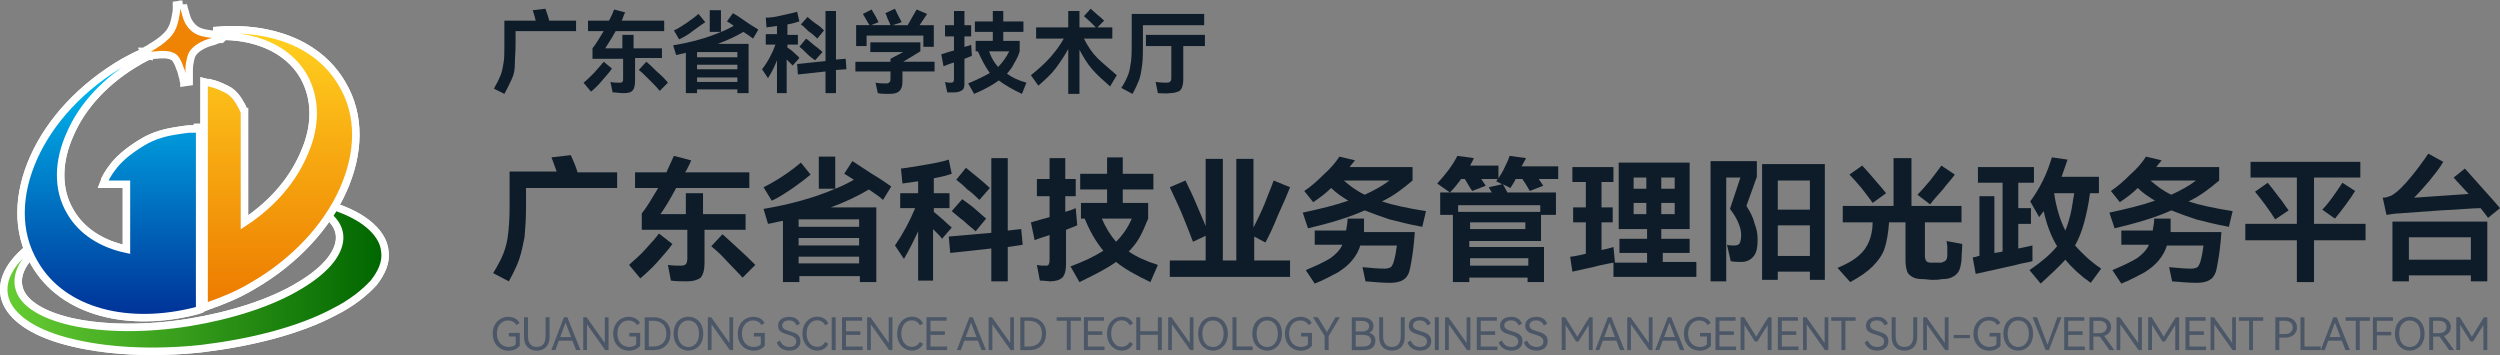<?xml version="1.0" encoding="UTF-8"?>
<svg id="_图层_1" data-name="图层 1" xmlns="http://www.w3.org/2000/svg" xmlns:xlink="http://www.w3.org/1999/xlink" viewBox="0 0 334.73 47.53">
  <rect x="0" y="0" width="334.73" height="47.53" fill="#808080" stroke="none"/>
  <defs>
    <style>
      .cls-1 {
        fill: #0d1c28;
      }

      .cls-2 {
        fill: #4b5667;
      }

      .cls-3 {
        fill: url(#_未命名的渐变);
      }

      .cls-3, .cls-4, .cls-5, .cls-6, .cls-7, .cls-8 {
        stroke: #fff;
      }

      .cls-4 {
        fill: #3ba038;
      }

      .cls-5 {
        fill: #164b97;
      }

      .cls-6 {
        fill: #ef8303;
      }

      .cls-7 {
        fill: url(#_未命名的渐变_2);
      }

      .cls-8 {
        fill: url(#_未命名的渐变_3);
      }
    </style>
    <linearGradient id="_未命名的渐变" data-name="未命名的渐变" x1="1.01" y1="-1567.58" x2="51.27" y2="-1567.58" gradientTransform="translate(0 -1530.58) scale(1 -1)" gradientUnits="userSpaceOnUse">
      <stop offset="0" stop-color="#6c3"/>
      <stop offset="1" stop-color="#060"/>
    </linearGradient>
    <linearGradient id="_未命名的渐变_2" data-name="未命名的渐变 2" x1="14.77" y1="-1572.59" x2="14.77" y2="-1537.91" gradientTransform="translate(0 -1530.58) scale(1 -1)" gradientUnits="userSpaceOnUse">
      <stop offset="0" stop-color="#039"/>
      <stop offset="1" stop-color="#00c5f6"/>
    </linearGradient>
    <linearGradient id="_未命名的渐变_3" data-name="未命名的渐变 3" x1="37.49" y1="-1571.12" x2="37.49" y2="-1535.21" gradientTransform="translate(0 -1530.58) scale(1 -1)" gradientUnits="userSpaceOnUse">
      <stop offset="0" stop-color="#ed7b00"/>
      <stop offset="1" stop-color="#ffcf1f"/>
    </linearGradient>
  </defs>
  <g>
    <path class="cls-1" d="M135.73,8.57c.3-.5,.6-1,.8-1.7v-1.4h-2.2v-1.2h2.7v-1.4h-2.7V1.47h-1.4v1.4h-2.4v1.4h2.4v1.2h-2.3v1.4h.3c.5,1.1,1,2.1,1.6,2.9-.7,.4-1.7,.9-2.9,1.4l.8,1.4c1.4-.6,2.5-1.2,3.3-1.8,.8,.6,1.8,1.2,3.1,1.8l.6-1.5c-1.1-.3-1.9-.7-2.6-1.2,.3-.4,.7-.8,.9-1.3Zm-2.1,.4c-.5-.6-.9-1.2-1.2-2.1h2.7c-.4,.8-.9,1.5-1.5,2.1Z"/>
    <path class="cls-1" d="M80.83,8.27c-.3,.4-.8,.9-1.3,1.5-.5,.5-1,1-1.4,1.3l1,1.2c.5-.4,1-.9,1.5-1.5s1-1.1,1.3-1.6l-1.1-.9Z"/>
    <path class="cls-1" d="M87.93,9.57c-.6-.6-1-1-1.4-1.3l-1,1.1c.4,.3,.9,.8,1.4,1.3,.6,.6,1,1,1.4,1.5l1.1-1.1c-.4-.5-.9-1-1.5-1.5Z"/>
    <path class="cls-1" d="M88.43,6.47h-3.6v-1.8h-1.5v1.8h-2.3c.3-.5,.8-1.2,1.4-2.3h6.5v-1.4h-5.7l.1-.2c.2-.6,.3-.8,.4-.9l-1.5-.4c-.2,.5-.4,1-.7,1.5h-2.8v1.4h2.1c-.6,1-1.1,1.8-1.5,2.3v1.4h4.1v2.6c0,.2,0,.4-.1,.5s-.2,.1-.4,.1c-.4,0-.8,0-1.2-.1l.3,1.4c.5,0,.9,.1,1.5,.1s1-.1,1.2-.4c.2-.2,.3-.7,.3-1.3v-3h3.6v-1.3h-.2Z"/>
    <path class="cls-1" d="M107.93,5.17l-.9,1.1c.3,.2,.6,.5,1,.9s.8,.7,1.1,.9l1-1.1c-.3-.3-.7-.6-1.1-.9-.5-.4-.8-.7-1.1-.9Z"/>
    <path class="cls-1" d="M92.73,4.17c.6-.4,1.2-.9,1.7-1.2l-.9-1.1c-.5,.4-1,.8-1.6,1.2-.6,.4-1.2,.8-1.7,1l.7,1.2c.6-.3,1.2-.6,1.8-1.1Z"/>
    <path class="cls-1" d="M116.03,4.77h7.6v1.5h1.4V3.37h-1.9l.2-.3,.8-1.2-1.4-.6c-.3,.5-.7,1.2-1.2,2.1h-2l1.2-.4c-.2-.4-.5-.9-.9-1.8l-1.3,.6c.1,.1,.2,.4,.3,.7,.2,.5,.4,.8,.4,.9h-2.6l1-.4-.4-.8c-.3-.5-.5-.8-.5-.9l-1.2,.6,.3,.5c.2,.4,.4,.7,.6,1h-1.8v2.8h1.4v-1.4Z"/>
    <path class="cls-1" d="M109.43,5.17l.9-1.1c-.3-.3-.6-.6-1.1-.9-.4-.3-.8-.6-1.1-.9l-.9,1c.3,.2,.6,.5,1,.9,.6,.4,1,.8,1.2,1Z"/>
    <path class="cls-1" d="M73.03,1.17l-1.7,.2c.2,.6,.3,1,.4,1.4h-4.2v3.3c0,.9,0,1.7-.1,2.3s-.2,1.2-.4,1.7c-.2,.5-.5,1.1-.9,1.8l1.4,.7c.4-.7,.7-1.4,1-2s.4-1.3,.4-2,.1-1.6,.1-2.7v-1.7h8.1v-1.4h-3.6c-.1-.5-.3-1-.5-1.6Z"/>
    <path class="cls-1" d="M123.23,6.87v-1.2h-6.7v1.3h4.4l-1.7,.9v.4h-4.7v1.3h4.7v.8c0,.3,0,.5-.1,.6s-.2,.2-.4,.2c-.5,0-1,0-1.5-.1l.3,1.4c.5,.1,1,.1,1.5,.1,.7,0,1.1-.1,1.4-.4s.4-.7,.4-1.3v-1.3h4.3v-1.3h-4.2l2.3-1.4Z"/>
    <path class="cls-1" d="M130.03,5.97c-.1,.1-.4,.2-.9,.3v-1.4h.9v-1.5h-.9V1.47h-1.4v1.9h-1.2v1.5h1.2v1.9c-.5,.1-1,.3-1.7,.5l.3,1.6c.3-.1,.7-.3,1.4-.5v2.1c0,.2,0,.4-.1,.5q-.1,.1-.3,.1c-.2,0-.5,0-.8-.1l.3,1.4h.9c.5,0,.8-.1,1.1-.3s.3-.6,.3-1.1v-3.1l1-.4-.1-1.5Z"/>
    <polygon class="cls-1" points="111.93 7.97 111.93 1.47 110.53 1.47 110.53 8.17 106.73 8.57 106.83 9.97 110.53 9.57 110.53 12.47 111.93 12.47 111.93 9.37 113.33 9.27 113.23 7.87 111.93 7.97"/>
    <path class="cls-1" d="M146.93,7.77c-.7-.7-1.3-1.6-1.8-2.6h3.8v-1.5h-2l.9-.9c-.2-.2-.5-.5-.9-.8-.3-.3-.6-.5-.9-.8l-.9,1c.5,.4,1,.9,1.6,1.5h-2.2V1.47h-1.5V3.67h-4.3v1.5h3.7c-.5,.9-1.1,1.7-1.8,2.5-.7,.8-1.6,1.6-2.6,2.4l1,1.4c.9-.8,1.7-1.5,2.3-2.3s1.2-1.7,1.7-2.6v6h1.5V6.67c.5,.9,1,1.8,1.7,2.6s1.5,1.5,2.4,2.3l.9-1.5c-1-.9-1.9-1.6-2.6-2.3Z"/>
    <path class="cls-1" d="M98.13,1.77l-.8,1.1c.3,.2,.6,.3,.9,.6-.6,.3-1.1,.6-1.7,.8V1.37h-1.5v2.9h1.5c-1.8,.8-4,1.4-6.4,1.8l.4,1.3c.4-.1,.9-.2,1.3-.3v5.4h1.5v-.5h5.4v.5h1.5V5.87h-4.1c1.3-.5,2.4-1,3.4-1.6,.5,.3,.9,.6,1.3,.9l.7-1.2c-.4-.3-1-.6-1.7-1.1-.7-.5-1.3-.9-1.7-1.1Zm.6,9.2h-5.4v-.6h5.4v.6Zm0-1.7h-5.4v-.6h5.4v.6Zm0-2.3v.7h-5.4v-.7h5.4Z"/>
    <path class="cls-1" d="M106.33,7.07c-.3-.3-.6-.5-.9-.7v-.4h1.4v-1.3h-1.4v-1.4c.7-.1,1.2-.3,1.6-.4l-.3-1.3c-.6,.2-1.3,.3-2.1,.5-.8,.2-1.5,.3-2.1,.3l.1,1.3,1.4-.2v1.1h-1.5v1.4h1.3c-.4,1.1-1,2.3-1.8,3.3l.8,1.2c.5-.8,.9-1.6,1.2-2.4v4.4h1.3V7.97c.4,.4,.7,.7,.8,.8l.9-1c-.1-.2-.4-.4-.7-.7Z"/>
    <path class="cls-1" d="M161.23,1.87h-9.7v3.3c0,1.3,0,2.4-.1,3.1-.1,.7-.2,1.3-.4,1.8s-.5,1.1-.9,1.7l1.5,.8c.4-.7,.7-1.4,.9-1.9,.2-.6,.3-1.2,.4-2,.1-.8,.1-1.9,.1-3.4v-1.9h8.2V1.87Z"/>
    <path class="cls-1" d="M153.43,4.67v1.5h3.4v4.1c0,.3,0,.5-.1,.6s-.2,.2-.5,.2-.8,0-1.5-.1l.3,1.5c.6,0,1.1,.1,1.6,0,.5,0,.8-.1,1.1-.2,.3-.1,.4-.3,.5-.5s.2-.6,.2-1.1V6.17h2.9v-1.5h-7.9Z"/>
  </g>
  <g>
    <path class="cls-1" d="M320.33,37.67h2.2v-.8h8.3v.8h2.2v-8h-12.7v8Zm2.2-5.9h8.3v3h-8.3v-3Z"/>
    <path class="cls-1" d="M144.03,27.87c-.2,.1-.7,.3-1.4,.5v-2.1h1.4v-2.3h-1.4v-2.8h-2.1v2.8h-1.7v2.3h1.7v2.8c-.7,.2-1.5,.4-2.5,.7l.5,2.4c.4-.2,1.1-.4,2-.7v3.2c0,.3,0,.5-.1,.7s-.2,.2-.4,.2c-.4,0-.8,0-1.2-.1l.4,2.1c.6,0,1.1,.1,1.4,.1,.7,0,1.3-.2,1.6-.5s.5-.9,.5-1.7v-4.7l1.5-.6-.2-2.3Z"/>
    <path class="cls-1" d="M98.83,33.27c-.9-.8-1.6-1.5-2.1-1.9l-1.5,1.6c.6,.5,1.3,1.1,2.1,2,.8,.8,1.5,1.6,2.1,2.2l1.7-1.7c-.7-.7-1.4-1.4-2.3-2.2Z"/>
    <polygon class="cls-1" points="134.93 30.87 134.93 21.17 132.73 21.17 132.73 31.17 127.03 31.67 127.23 33.87 132.73 33.27 132.73 37.67 134.93 37.67 134.93 33.07 136.93 32.77 136.73 30.67 134.93 30.87"/>
    <path class="cls-1" d="M114.13,21.57l-1.1,1.7c.4,.2,.8,.5,1.3,.8-.9,.5-1.7,.9-2.5,1.2v-4.3h-2.2v4.3h2.2c-2.8,1.2-6,2.1-9.6,2.7l.6,2c.7-.1,1.3-.3,2-.4v8.2h2.2v-.8h8.1v.8h2.2v-10h-6.1c1.9-.7,3.6-1.5,5.1-2.4,.7,.5,1.4,.9,1.9,1.4l1.1-1.8c-.6-.4-1.4-1-2.6-1.7-1.2-.8-2-1.3-2.6-1.7Zm.9,13.7h-8.1v-.9h8.1v.9Zm0-2.4h-8.1v-1h8.1v1Zm0-3.5v1h-8.1v-1h8.1Z"/>
    <path class="cls-1" d="M235.93,37.47h2.1v-1.1h4.3v1.1h2v-15.5h-8.4v15.5h0Zm2.1-13.3h4.3v3.9h-4.3v-3.9Zm0,6h4.3v4.1h-4.3v-4.1Z"/>
    <path class="cls-1" d="M332.53,25.37c-.9-1-1.8-2-2.5-2.8l-1.5,1.2c.4,.5,1.1,1.2,2,2.2l-7.3,.5c.6-.6,1.2-1.3,2-2.2,.7-.9,1.4-1.7,1.9-2.6l-2-1.1c-.6,.9-1.4,2-2.3,3.1s-1.7,1.9-2.3,2.3c-.2,.1-.4,.3-.6,.3-.2,.1-.5,.2-.9,.2l.5,2.3c.7-.1,1.3-.2,1.7-.2l5.5-.4c2.5-.1,4.3-.3,5.4-.3,.4,.5,.8,1,1,1.3l1.6-1.3c-.5-.6-1.3-1.5-2.2-2.5Z"/>
    <path class="cls-1" d="M131.13,26.77l1.4-1.6c-.4-.4-1-.9-1.6-1.4s-1.1-.9-1.6-1.3l-1.3,1.6c.4,.3,.9,.7,1.5,1.3,.7,.5,1.2,1,1.6,1.4Z"/>
    <path class="cls-1" d="M128.83,26.67l-1.4,1.6c.4,.3,.9,.8,1.6,1.3,.6,.6,1.2,1,1.6,1.4l1.4-1.7c-.5-.4-1-.9-1.6-1.4-.6-.5-1.2-.9-1.6-1.2Z"/>
    <path class="cls-1" d="M250.73,27.17l1.8-1.3c-.4-.5-.9-1.1-1.6-1.9-.7-.8-1.2-1.4-1.6-1.8l-1.7,1.2c.4,.4,.9,1,1.6,1.8,.6,.8,1.1,1.4,1.5,2Z"/>
    <path class="cls-1" d="M260.13,25.37c.6-.8,1.2-1.4,1.6-2l-1.8-1.2c-.4,.6-.9,1.2-1.5,2-.6,.7-1.1,1.3-1.7,1.9l1.7,1.3c.5-.7,1.1-1.3,1.7-2Z"/>
    <path class="cls-1" d="M106.03,25.27c1-.7,1.8-1.3,2.5-1.9l-1.3-1.6c-.7,.6-1.5,1.2-2.4,1.8-.9,.6-1.8,1.1-2.6,1.5l1.1,1.8c.9-.4,1.8-1,2.7-1.6Z"/>
    <path class="cls-1" d="M88.23,31.27c-.5,.7-1.2,1.4-1.9,2.2-.7,.8-1.5,1.4-2.1,2l1.5,1.8c.7-.6,1.5-1.3,2.3-2.2s1.5-1.7,2-2.4l-1.8-1.4Z"/>
    <path class="cls-1" d="M76.43,20.77l-2.6,.3c.3,.7,.5,1.4,.7,1.9h-6.3v4.9c0,1.4-.1,2.6-.2,3.5-.1,.9-.3,1.7-.6,2.5-.3,.8-.8,1.7-1.4,2.7l2.1,1.1c.6-1.1,1.1-2.1,1.4-3s.5-1.9,.7-2.9c.1-1.1,.2-2.4,.2-4v-2.6h12.2v-2.1h-5.3c-.2-.7-.5-1.4-.9-2.3Z"/>
    <path class="cls-1" d="M99.63,28.67h-5.5v-2.8h-2.3v2.8h-3.4c.5-.7,1.2-1.8,2.1-3.5h9.8v-2.1h-8.6l.2-.3c.4-.8,.6-1.2,.6-1.3l-2.3-.6c-.3,.7-.7,1.5-1,2.2h-4.2v2.1h3.1c-.9,1.5-1.6,2.7-2.2,3.4v2.2h6.1v3.9c0,.3-.1,.6-.2,.7-.1,.1-.3,.2-.6,.2-.6,0-1.2,0-1.8-.1l.4,2.1c.7,.1,1.4,.1,2.2,.1s1.4-.2,1.8-.5c.3-.4,.5-1,.5-1.9v-4.5h5.5v-2.1h-.2Z"/>
    <path class="cls-1" d="M126.33,29.47c-.5-.4-.9-.8-1.3-1.1v-.5h2.1v-2h-2.1v-2c1.1-.2,1.8-.4,2.4-.6l-.4-1.9c-.9,.3-2,.5-3.2,.7s-2.3,.4-3.2,.5l.2,2,2.1-.3v1.6h-2.4v2h2c-.7,1.7-1.6,3.4-2.7,5l1.2,1.8c.7-1.2,1.3-2.4,1.9-3.7v6.6h2v-6.9c.6,.6,1,1,1.2,1.3l1.3-1.5c-.2-.2-.6-.5-1.1-1Z"/>
    <path class="cls-1" d="M277.83,32.87c.5-.9,.9-1.9,1.2-3,.3-1.1,.6-2.4,.8-4h1.2v-2.2h-5c.2-.6,.5-1.4,.8-2.3l-2.1-.3c-.3,1-.7,2.1-1.2,3.1s-1.1,2-1.7,2.8l1.2,2.1,.6-.8c.4,1.8,1,3.4,1.8,4.7-.9,1.1-2.1,2.1-3.7,3.2l1.5,1.8c1.3-1.2,2.4-2.2,3.3-3.2,.9,1.1,2.1,2.2,3.4,3.1l1.4-1.9c-1.5-1-2.6-2.1-3.5-3.1Zm-.6-4.2c-.2,.8-.4,1.5-.7,2.2-.7-1.4-1.2-3-1.5-5h2.7c-.2,1-.3,2-.5,2.8Z"/>
    <path class="cls-1" d="M272.13,32.87l-1.9,.4v-3.3h1.7v-2.1h-1.7v-3.4h2.1v-2.1h-7.5v2.1h3.3v9.2c-.2,.1-.6,.1-1.1,.2v-7.6h-2v8c-.1,0-.2,0-.4,.1l-.5,.1,.4,2.2c.4-.1,1.9-.4,4.5-1,.6-.1,1.2-.3,1.7-.4,.6-.1,1-.2,1.4-.3v-2.1Z"/>
    <path class="cls-1" d="M204.33,21.17l-2.2-.3c-.2,.6-.5,1.2-.7,1.6-.2,.5-.5,.9-.8,1.4v-1.7h-3.8c.2-.4,.4-.7,.5-1l-2.2-.3c-.6,1.2-1.5,2.4-2.7,3.7l1.7,1.2c.5-.5,1-1.1,1.5-1.8h.5c.5,.8,.8,1.4,1,1.6l1.8-.7-.6-.9h2.2l-.2,.3,.8,.4-1.8,.4,.4,.7h-6.9v3h1.7v9h2.2v-.6h7.8v.6h2.2v-4.7h-10v-.8h9.6v-3.5h2v-3h-6.5c-.3-.6-.5-.9-.6-1.1l1,.5c.3-.5,.6-.9,.7-1.2h.9c.3,.4,.6,.9,1,1.6l1.8-.7-.6-.9h2.6v-1.7h-4.9l.6-1.1Zm.3,13.4v1h-7.8v-1h7.8Zm-.4-3.9h-7.4v-.9h7.4v.9Zm2-3.2v.9h-11v-.9h11Z"/>
    <path class="cls-1" d="M260.73,32.97v1.2c0,.3-.1,.6-.2,.7-.1,.1-.3,.2-.6,.3h-1.4c-.3,0-.5-.1-.6-.2-.1-.1-.2-.4-.2-.7v-4.5h4.9v-2.2h-6.7v-6.4h-2.4v6.4h-6.8v2.2h4c0,1-.2,1.9-.5,2.6-.3,.7-.7,1.3-1.4,1.9-.7,.6-1.6,1.1-2.8,1.6l1.7,1.9c1.3-.7,2.3-1.4,3-2.1,.7-.7,1.3-1.5,1.6-2.4s.5-2.1,.6-3.5h2.2v5c0,.7,.1,1.2,.2,1.5,.1,.4,.4,.6,.7,.8s.8,.3,1.4,.3c.4,0,.9,.1,1.3,.1s.8,0,1.3-.1c.6,0,1.1-.1,1.4-.3,.3-.1,.6-.4,.8-.7,.2-.3,.3-.8,.4-1.5,0-.8,.1-1.5,.1-2.2l-2.1-.4,.1,.7Z"/>
    <path class="cls-1" d="M290.63,29.27h-2.2c0,.5-.1,1-.2,1.6h-4.2v1.9h3.7c-.3,.7-.9,1.3-1.6,1.8-.8,.5-1.9,1-3.3,1.6l1.2,1.8c1.3-.5,2.3-1.1,3.1-1.5,.8-.5,1.4-1,1.9-1.6s.9-1.3,1.1-2h4.9c-.1,.8-.2,1.4-.4,2.1-.1,.4-.3,.7-.4,.8-.2,.1-.5,.2-.8,.2-.9,0-1.9-.1-3-.2l.4,1.9c1.2,.1,2.4,.2,3.3,.2s1.5-.2,1.9-.5,.7-.9,.8-1.6c.3-1.5,.5-3.1,.6-4.7h-6.8v-1.8Z"/>
    <path class="cls-1" d="M233.83,27.57l1.4-3.9v-2.1h-6.2v16.1h2.1v-13.9h1.9l-1.4,4.2c1,1.3,1.5,2.5,1.5,3.5,0,.5-.1,.9-.2,1.1-.1,.2-.4,.3-.7,.3s-.7,0-1-.1l.5,2.2c.5,.1,1,.1,1.4,.1,.8,0,1.3-.3,1.7-.8s.5-1.3,.5-2.2c0-.7-.1-1.4-.4-2.1-.2-.9-.6-1.6-1.1-2.4Z"/>
    <path class="cls-1" d="M222.43,33.87h3.8v-1.9h-3.8v-1.3h3.8v-8.9h-9.5v8.9h3.8v1.3h-3.7v1.9h3.7v1.3h-4.3l-.2-2.1c-.3,.1-.7,.2-1.1,.3,0,0-.1,0-.5,.1v-3.7h1.5v-2h-1.5v-3.4h1.6v-2h-5.5v2h1.8v3.4h-1.7v2h1.7v4.2c-1.2,.3-1.9,.4-2.1,.4l.3,2,1.8-.4c.5-.1,1-.2,1.7-.4,.6-.1,1.3-.3,2-.4v1.9h11.1v-2h-4.5v-1.2h-.2Zm0-10.1h1.8v1.5h-1.8v-1.5Zm0,3.4h1.8v1.5h-1.8v-1.5Zm-2,1.5h-1.7v-1.5h1.7v1.5Zm0-3.4h-1.7v-1.5h1.7v1.5Z"/>
    <path class="cls-1" d="M297.13,24.17v-1.8h-8.4c0-.1,.3-.4,.7-.9l-2.1-.5c-.5,.8-1.2,1.6-2.1,2.4-.9,.9-1.7,1.6-2.6,2.2l1.2,1.5c.9-.6,1.7-1.2,2.4-1.9,.7,.7,1.5,1.2,2.3,1.7-1.7,.6-3.8,1.1-6.1,1.6l.7,2.1c3-.7,5.6-1.5,7.6-2.4,1,.4,2.1,.8,3.3,1.2,1.2,.3,2.7,.7,4.4,1l.5-2.1c-2.5-.4-4.4-.8-5.9-1.3,1.5-.7,2.8-1.7,4.1-2.8Zm-6.4,1.9c-1.1-.5-2-1.2-2.8-1.9h6.1c-.9,.7-2,1.3-3.3,1.9Z"/>
    <path class="cls-1" d="M182.63,29.27h-2.2c0,.5-.1,1-.2,1.6h-4.2v1.9h3.7c-.3,.7-.9,1.3-1.6,1.8-.8,.5-1.9,1-3.3,1.6l1.2,1.8c1.3-.5,2.3-1.1,3.1-1.5,.8-.5,1.4-1,1.9-1.6s.9-1.3,1.1-2h4.9c-.1,.8-.2,1.4-.4,2.1-.1,.4-.3,.7-.4,.8-.2,.1-.5,.2-.8,.2-.9,0-1.9-.1-3-.2l.4,1.9c1.2,.1,2.4,.2,3.3,.2s1.5-.2,1.9-.5,.7-.9,.8-1.6c.3-1.5,.5-3.1,.6-4.7h-6.8v-1.8Z"/>
    <path class="cls-1" d="M169.43,32.47c.5-.9,1.1-2.2,1.7-3.7,.7-1.5,1.2-2.7,1.6-3.7l-2.2-.9c-.3,.9-.8,2-1.2,3.1-.5,1.2-1,2.2-1.5,3.2v-9.2h-2.3v13.6h-1.8v-13.6h-2.3v9c-.4-1-.9-2.1-1.4-3.3-.5-1.2-1-2.1-1.3-2.8l-2.1,.9c.4,.9,1,2.1,1.6,3.5,.6,1.5,1.1,2.7,1.5,3.8l1.7-.8v3.3h-4.8v2.2h16.1v-2.2h-4.8v-3.2l1.5,.8Z"/>
    <path class="cls-1" d="M152.53,31.87c.4-.7,.8-1.6,1.2-2.6v-2.1h-3.4v-1.8h4.1v-2.1h-4.1v-2.2h-2.1v2.2h-3.6v2.1h3.6v1.8h-3.5v2.1h.5c.7,1.7,1.5,3.1,2.5,4.3-1.1,.7-2.5,1.4-4.4,2.1l1.2,2.1c2.1-1,3.8-1.9,4.9-2.7,1.1,.9,2.7,1.8,4.6,2.7l1-2.3c-1.6-.5-2.9-1.1-3.9-1.8,.5-.5,1-1.1,1.4-1.8Zm-3.1,.5c-.7-.8-1.4-1.9-1.9-3.1h4c-.5,1.2-1.2,2.2-2.1,3.1Z"/>
    <path class="cls-1" d="M310.93,28.07l1.7,1.2c.4-.5,.9-1.1,1.4-1.8,.6-.8,1-1.4,1.3-1.9l-1.7-1.1c-.4,.6-.8,1.2-1.3,1.9s-1,1.3-1.4,1.7Z"/>
    <polygon class="cls-1" points="309.83 23.77 316.03 23.77 316.03 21.67 301.33 21.67 301.33 23.77 307.53 23.77 307.53 29.97 300.63 29.97 300.63 32.17 307.53 32.17 307.53 37.77 309.83 37.77 309.83 32.17 316.73 32.17 316.73 29.97 309.83 29.97 309.83 23.77"/>
    <path class="cls-1" d="M189.13,24.17v-1.8h-8.4c0-.1,.3-.4,.7-.9l-2.1-.5c-.5,.8-1.2,1.6-2.1,2.4-.9,.9-1.7,1.6-2.6,2.2l1.2,1.5c.9-.6,1.7-1.2,2.4-1.9,.7,.7,1.5,1.2,2.3,1.7-1.7,.6-3.8,1.1-6.1,1.6l.7,2.1c3-.7,5.6-1.5,7.6-2.4,1,.4,2.1,.8,3.3,1.2,1.2,.3,2.7,.7,4.4,1l.5-2.1c-2.5-.4-4.4-.8-5.9-1.3,1.5-.7,2.8-1.7,4.1-2.8Zm-6.4,1.9c-1.1-.5-2-1.2-2.8-1.9h6.1c-.9,.7-2,1.3-3.3,1.9Z"/>
    <path class="cls-1" d="M306.43,28.17c-.4-.5-.8-1.2-1.4-1.9-.5-.7-1-1.3-1.4-1.8l-1.7,1.2c.4,.5,.9,1.1,1.4,1.8,.5,.7,1,1.4,1.3,1.9l1.8-1.2Z"/>
  </g>
  <g>
    <path class="cls-4" d="M44.73,41.77h0c2.4-1.2,4.1-2.6,5.3-3.9,1.1-1.4,1.7-2.8,1.5-4.2-.1-1.4-1-2.7-2.4-3.8-1.4-1.1-3.4-2-6-2.7-.2,0-.3-.1-.5-.1-.1,0-.2,0-.3-.1l-.3,.7c2.6,1.3,3.7,2.9,3.4,4.7-.3,1.8-1.9,3.8-5.2,5.8l.2,.3-.2-.3c-3.9,2.4-9.4,4.1-14.9,5-5.6,.9-11.3,.9-15.8-.1h0c-3.9-.9-6.1-2.4-6.8-4s-.2-3.6,2.1-5.6l-.5-.6c-3.1,2.3-4.4,4.9-3.6,7.3,.8,2.3,3.6,4.3,8.1,5.5,5.2,1.4,11.7,1.7,18.2,1,6.6-.8,13-2.4,17.7-4.9Z"/>
    <path class="cls-3" d="M44.73,41.77h0c2.4-1.2,4.1-2.6,5.3-3.9,1.1-1.4,1.7-2.8,1.5-4.2-.1-1.4-1-2.7-2.4-3.8-1.4-1.1-3.4-2-6-2.7-.2,0-.3-.1-.5-.1-.1,0-.2,0-.3-.1l-.3,.7c2.6,1.3,3.7,2.9,3.4,4.7-.3,1.8-1.9,3.8-5.2,5.8l.2,.3-.2-.3c-3.9,2.4-9.4,4.1-14.9,5-5.6,.9-11.3,.9-15.8-.1h0c-3.9-.9-6.1-2.4-6.8-4s-.2-3.6,2.1-5.6l-.5-.6c-3.1,2.3-4.4,4.9-3.6,7.3,.8,2.3,3.6,4.3,8.1,5.5,5.2,1.4,11.7,1.7,18.2,1,6.6-.8,13-2.4,17.7-4.9Z"/>
    <path class="cls-5" d="M26.13,17.67v-.4h-.6c-.4,0-1,.1-1.7,.2-1.4,.2-3.2,.6-4.8,1.6-2,1.2-3.3,2.4-4,3.4-.4,.5-.6,.9-.8,1.2-.1,.2-.1,.3-.2,.4v.1h0l.4,.1-.4-.1-.2,.5h3.1v8.7c-3.3-.7-6-2.4-7.5-5h0c-1.8-3-1.7-6.8,0-10.5,1.6-3.7,4.8-7.2,9.2-9.7,.3-.2,.6-.3,.9-.5,.1,0,.1-.1,.2-.1l-.3-.7c-.9,.4-1.9,.9-2.8,1.4h0c-5.7,3.3-9.9,7.9-12.1,12.8s-2.4,10,.1,14.2c3.8,6.6,12.7,8.7,21.8,6.3l.3-.1V17.07h-.4l-.2,.6Z"/>
    <path class="cls-7" d="M26.13,17.67v-.4h-.6c-.4,0-1,.1-1.7,.2-1.4,.2-3.2,.6-4.8,1.6-2,1.2-3.3,2.4-4,3.4-.4,.5-.6,.9-.8,1.2-.1,.2-.1,.3-.2,.4v.1h0l.4,.1-.4-.1-.2,.5h3.1v8.7c-3.3-.7-6-2.4-7.5-5h0c-1.8-3-1.7-6.8,0-10.5,1.6-3.7,4.8-7.2,9.2-9.7,.3-.2,.6-.3,.9-.5,.1,0,.1-.1,.2-.1l-.3-.7c-.9,.4-1.9,.9-2.8,1.4h0c-5.7,3.3-9.9,7.9-12.1,12.8s-2.4,10,.1,14.2c3.8,6.6,12.7,8.7,21.8,6.3l.3-.1V17.07h-.4l-.2,.6Z"/>
    <path class="cls-5" d="M32.73,29.77V15.07l-.4,.1,.4-.1h0v-.1c0-.1-.1-.1-.1-.2-.1-.2-.2-.5-.4-.8-.3-.6-.8-1.3-1.5-1.8-.7-.4-1.4-.7-2-.9-.3-.1-.5-.1-.7-.2h-.3l-.1,.4,.1-.4-.4-.1v30.2l.5-.2c2-.7,4-1.5,6-2.7,5.7-3.3,9.9-7.9,12.1-12.8,2.2-4.9,2.4-10-.1-14.2h0c-3.1-5.4-9.6-7.8-16.8-7.2v.8c5.1-.2,9.5,1.7,11.6,5.3,1.7,3,1.7,6.6,.2,10.1-1.5,3.7-4.3,7-8.1,9.5Z"/>
    <path class="cls-8" d="M32.73,29.77V15.07l-.4,.1,.4-.1h0v-.1c0-.1-.1-.1-.1-.2-.1-.2-.2-.5-.4-.8-.3-.6-.8-1.3-1.5-1.8-.7-.4-1.4-.7-2-.9-.3-.1-.5-.1-.7-.2h-.3l-.1,.4,.1-.4-.4-.1v30.2l.5-.2c2-.7,4-1.5,6-2.7,5.7-3.3,9.9-7.9,12.1-12.8,2.2-4.9,2.4-10-.1-14.2h0c-3.1-5.4-9.6-7.8-16.8-7.2v.8c5.1-.2,9.5,1.7,11.6,5.3,1.7,3,1.7,6.6,.2,10.1-1.5,3.7-4.3,7-8.1,9.5Z"/>
    <path class="cls-6" d="M24.43,.57l-.8,.1h0v.4c0,.2,0,.5-.1,.9-.1,.7-.3,1.6-.8,2.3h0c-.5,.7-1.3,1.3-2.1,1.8-.4,.2-.7,.5-1,.6-.1,.1-.2,.1-.3,.2h-.1l.3,.7h.1c.1,0,.2,0,.3-.1,.2,0,.6-.1,1-.1,.8-.1,1.6-.1,2.2,.2,.2,.1,.4,.3,.6,.7,.2,.3,.3,.8,.5,1.2,.1,.4,.2,.8,.3,1.1,0,.1,0,.3,.1,.4v.1h0l.7-.1h0v-1.7c0-.5,.1-1,.2-1.4,.1-.5,.3-.8,.6-1.1h0c.5-.5,1.3-.9,2-1.1,.4-.1,.7-.2,.9-.3,.1,0,.2-.1,.3-.1h.3l.2-.2c0-.1-.1-.3-.1-.4l-.1-.1h-1.3c-.7-.1-1.5-.2-2.1-.6h0c-.6-.4-1.1-1.1-1.3-1.9-.1-.4-.2-.7-.3-1,0-.1,0-.2-.1-.3q-.1-.1-.1-.2h0Z"/>
  </g>
  <g>
    <path class="cls-2" d="M68.13,45.06v-.48h1.46v1.71c-.13,.19-.33,.34-.59,.47-.27,.12-.57,.19-.91,.19-.4,0-.77-.1-1.09-.29-.32-.19-.57-.46-.76-.8-.18-.35-.27-.74-.27-1.18s.09-.83,.27-1.17c.18-.34,.43-.61,.75-.8,.32-.19,.67-.29,1.06-.29,.34,0,.65,.07,.92,.22,.27,.15,.47,.35,.59,.62l-.43,.25c-.1-.18-.24-.33-.43-.43-.19-.11-.42-.17-.67-.17-.29,0-.55,.07-.78,.22-.23,.15-.4,.36-.53,.62-.13,.27-.19,.57-.19,.92s.07,.66,.2,.93c.13,.27,.32,.48,.56,.63,.24,.15,.52,.22,.83,.22,.41,0,.72-.11,.93-.34v-1.06h-.93Z"/>
    <path class="cls-2" d="M73.05,42.48h.53v2.62c0,.38-.07,.7-.2,.98-.14,.28-.33,.49-.59,.64-.26,.15-.56,.22-.92,.22-.54,0-.96-.16-1.26-.49-.3-.33-.45-.78-.45-1.35v-2.62h.53v2.53c0,.46,.1,.82,.3,1.07s.49,.37,.88,.37,.68-.12,.88-.37c.2-.25,.3-.6,.3-1.07v-2.53Z"/>
    <path class="cls-2" d="M75.96,42.48l1.76,4.39h-.59l-.49-1.26h-1.82l-.46,1.26h-.54l1.69-4.39h.45Zm.5,2.65l-.74-1.94-.71,1.94h1.45Z"/>
    <path class="cls-2" d="M78.54,42.48l2.44,3.44v-3.44h.5v4.39h-.45l-2.44-3.44v3.44h-.5v-4.39h.45Z"/>
    <path class="cls-2" d="M84.26,45.06v-.48h1.46v1.71c-.13,.19-.33,.34-.59,.47-.27,.12-.57,.19-.91,.19-.4,0-.77-.1-1.09-.29-.32-.19-.57-.46-.76-.8-.18-.35-.27-.74-.27-1.18s.09-.83,.27-1.17c.18-.34,.43-.61,.75-.8,.32-.19,.67-.29,1.06-.29,.34,0,.65,.07,.92,.22,.27,.15,.47,.35,.59,.62l-.43,.25c-.1-.18-.24-.33-.43-.43-.19-.11-.42-.17-.67-.17-.29,0-.55,.07-.78,.22-.23,.15-.4,.36-.53,.62-.13,.27-.19,.57-.19,.92s.07,.66,.2,.93c.13,.27,.32,.48,.56,.63,.24,.15,.52,.22,.83,.22,.41,0,.72-.11,.93-.34v-1.06h-.93Z"/>
    <path class="cls-2" d="M87.52,42.48c.43,0,.81,.09,1.15,.26,.34,.17,.61,.42,.81,.75,.2,.33,.29,.72,.29,1.18s-.1,.86-.29,1.19-.46,.58-.8,.76c-.34,.17-.73,.26-1.16,.26h-1.2v-4.39h1.2Zm-.07,3.92c.55,0,.98-.15,1.3-.45s.47-.73,.47-1.28-.16-.97-.47-1.27c-.31-.3-.75-.45-1.29-.45h-.59v3.45h.59Z"/>
    <path class="cls-2" d="M90.44,43.48c.17-.34,.41-.61,.71-.79,.3-.18,.64-.28,1.02-.28s.71,.09,1.02,.28c.3,.19,.54,.45,.71,.79,.17,.34,.26,.74,.26,1.19s-.09,.86-.26,1.2c-.17,.34-.41,.61-.71,.79-.3,.19-.64,.28-1.01,.28s-.72-.09-1.02-.28c-.3-.18-.54-.45-.71-.79-.17-.34-.26-.74-.26-1.2s.09-.85,.26-1.19Zm.48,2.12c.11,.27,.28,.48,.49,.63,.22,.15,.47,.23,.76,.23s.54-.08,.75-.23c.21-.15,.38-.36,.5-.63,.12-.27,.17-.58,.17-.92s-.06-.66-.17-.93c-.12-.27-.28-.48-.5-.62-.21-.15-.46-.22-.75-.22s-.54,.07-.75,.22c-.21,.15-.38,.36-.5,.62-.12,.27-.17,.58-.17,.93s.06,.66,.17,.92Z"/>
    <path class="cls-2" d="M95.22,42.48l2.44,3.44v-3.44h.5v4.39h-.45l-2.44-3.44v3.44h-.5v-4.39h.45Z"/>
    <path class="cls-2" d="M100.94,45.06v-.48h1.46v1.71c-.13,.19-.33,.34-.59,.47-.27,.12-.57,.19-.91,.19-.4,0-.77-.1-1.09-.29-.32-.19-.57-.46-.76-.8-.18-.35-.27-.74-.27-1.18s.09-.83,.27-1.17c.18-.34,.43-.61,.75-.8,.32-.19,.67-.29,1.06-.29,.34,0,.65,.07,.92,.22,.27,.15,.47,.35,.59,.62l-.43,.25c-.1-.18-.24-.33-.43-.43-.19-.11-.42-.17-.67-.17-.29,0-.55,.07-.78,.22-.23,.15-.4,.36-.53,.62-.13,.27-.19,.57-.19,.92s.07,.66,.2,.93c.13,.27,.32,.48,.56,.63,.24,.15,.52,.22,.83,.22,.41,0,.72-.11,.93-.34v-1.06h-.93Z"/>
    <path class="cls-2" d="M107.01,46.33c-.12,.19-.29,.34-.51,.45-.22,.11-.49,.16-.8,.16-.43,0-.79-.1-1.1-.3-.3-.2-.5-.47-.6-.8l.43-.25c.11,.28,.27,.49,.48,.64,.21,.15,.48,.22,.79,.22,.29,0,.51-.06,.67-.19,.16-.13,.24-.31,.24-.53,0-.18-.05-.33-.15-.45-.1-.11-.22-.2-.37-.27-.15-.06-.35-.13-.6-.21-.28-.08-.51-.16-.69-.24-.17-.08-.32-.19-.44-.34-.12-.15-.18-.35-.18-.6s.06-.47,.19-.65c.13-.18,.31-.32,.53-.41,.23-.09,.48-.14,.76-.14,.39,0,.71,.09,.95,.26,.24,.17,.4,.39,.49,.65l-.43,.25c-.09-.21-.22-.38-.38-.5s-.38-.18-.65-.18-.49,.06-.65,.18-.25,.29-.25,.49c0,.15,.04,.28,.13,.37,.09,.1,.2,.17,.34,.23,.14,.06,.32,.12,.56,.19,.3,.09,.54,.17,.73,.26s.34,.21,.47,.38,.2,.39,.2,.67c0,.25-.06,.47-.17,.67Z"/>
    <path class="cls-2" d="M110.48,45.78l.43,.25c-.12,.28-.32,.51-.58,.67-.26,.16-.56,.24-.9,.24-.37,0-.71-.1-1.01-.29-.3-.19-.54-.46-.72-.8-.18-.34-.26-.74-.26-1.18s.09-.83,.26-1.18c.18-.34,.42-.61,.72-.8,.3-.19,.64-.29,1.01-.29,.34,0,.64,.08,.9,.24,.26,.16,.45,.38,.58,.67l-.43,.25c-.22-.44-.58-.67-1.06-.67-.28,0-.53,.07-.74,.22-.22,.15-.38,.36-.5,.62s-.18,.58-.18,.92,.06,.66,.18,.93c.12,.27,.29,.48,.5,.63,.22,.15,.46,.22,.74,.22,.48,0,.83-.22,1.06-.67Z"/>
    <path class="cls-2" d="M111.89,46.87h-.53v-4.39h.53v4.39Z"/>
    <path class="cls-2" d="M115.2,44.84h-1.93v1.56h2.23v.47h-2.76v-4.4h2.69v.47h-2.16v1.42h1.93v.47Z"/>
    <path class="cls-2" d="M116.55,42.48l2.44,3.44v-3.44h.5v4.39h-.45l-2.44-3.44v3.44h-.5v-4.39h.45Z"/>
    <path class="cls-2" d="M123.16,45.78l.43,.25c-.12,.28-.32,.51-.58,.67-.26,.16-.56,.24-.9,.24-.37,0-.71-.1-1.01-.29-.3-.19-.54-.46-.72-.8-.18-.34-.26-.74-.26-1.18s.09-.83,.26-1.18c.18-.34,.42-.61,.72-.8,.3-.19,.64-.29,1.01-.29,.34,0,.64,.08,.9,.24,.26,.16,.45,.38,.58,.67l-.43,.25c-.22-.44-.58-.67-1.06-.67-.28,0-.53,.07-.74,.22-.22,.15-.38,.36-.5,.62s-.18,.58-.18,.92,.06,.66,.18,.93c.12,.27,.29,.48,.5,.63,.22,.15,.46,.22,.74,.22,.48,0,.83-.22,1.06-.67Z"/>
    <path class="cls-2" d="M126.51,44.84h-1.93v1.56h2.23v.47h-2.76v-4.4h2.69v.47h-2.16v1.42h1.93v.47Z"/>
    <path class="cls-2" d="M130.25,42.48l1.76,4.39h-.59l-.49-1.26h-1.82l-.46,1.26h-.54l1.69-4.39h.45Zm.5,2.65l-.74-1.94-.71,1.94h1.45Z"/>
    <path class="cls-2" d="M132.82,42.48l2.44,3.44v-3.44h.5v4.39h-.45l-2.44-3.44v3.44h-.5v-4.39h.45Z"/>
    <path class="cls-2" d="M137.81,42.48c.43,0,.81,.09,1.15,.26,.34,.17,.61,.42,.81,.75,.2,.33,.29,.72,.29,1.18s-.1,.86-.29,1.19-.46,.58-.8,.76c-.34,.17-.73,.26-1.16,.26h-1.2v-4.39h1.2Zm-.07,3.92c.55,0,.98-.15,1.3-.45s.47-.73,.47-1.28-.16-.97-.47-1.27c-.31-.3-.75-.45-1.29-.45h-.59v3.45h.59Z"/>
    <path class="cls-2" d="M141.47,42.48h3.26v.47h-1.37v3.92h-.53v-3.92h-1.36v-.47Z"/>
    <path class="cls-2" d="M147.59,44.84h-1.93v1.56h2.23v.47h-2.76v-4.4h2.69v.47h-2.16v1.42h1.93v.47Z"/>
    <path class="cls-2" d="M151.26,45.78l.43,.25c-.12,.28-.32,.51-.58,.67-.26,.16-.56,.24-.9,.24-.37,0-.71-.1-1.01-.29-.3-.19-.54-.46-.72-.8-.18-.34-.26-.74-.26-1.18s.09-.83,.26-1.18c.18-.34,.42-.61,.72-.8,.3-.19,.64-.29,1.01-.29,.34,0,.64,.08,.9,.24,.26,.16,.45,.38,.58,.67l-.43,.25c-.22-.44-.58-.67-1.06-.67-.28,0-.53,.07-.74,.22-.22,.15-.38,.36-.5,.62s-.18,.58-.18,.92,.06,.66,.18,.93c.12,.27,.29,.48,.5,.63,.22,.15,.46,.22,.74,.22,.48,0,.83-.22,1.06-.67Z"/>
    <path class="cls-2" d="M152.67,44.35h2.36v-1.87h.53v4.39h-.53v-2.04h-2.36v2.04h-.53v-4.39h.53v1.87Z"/>
    <path class="cls-2" d="M156.86,42.48l2.44,3.44v-3.44h.5v4.39h-.45l-2.44-3.44v3.44h-.5v-4.39h.45Z"/>
    <path class="cls-2" d="M160.68,43.48c.17-.34,.41-.61,.71-.79,.3-.18,.64-.28,1.02-.28s.71,.09,1.02,.28c.3,.19,.54,.45,.71,.79,.17,.34,.26,.74,.26,1.19s-.09,.86-.26,1.2c-.17,.34-.41,.61-.71,.79-.3,.19-.64,.28-1.01,.28s-.72-.09-1.02-.28c-.3-.18-.54-.45-.71-.79-.17-.34-.26-.74-.26-1.2s.09-.85,.26-1.19Zm.48,2.12c.11,.27,.28,.48,.49,.63,.22,.15,.47,.23,.76,.23s.54-.08,.75-.23c.21-.15,.38-.36,.5-.63,.12-.27,.17-.58,.17-.92s-.06-.66-.17-.93c-.12-.27-.28-.48-.5-.62-.21-.15-.46-.22-.75-.22s-.54,.07-.75,.22c-.21,.15-.38,.36-.5,.62-.12,.27-.17,.58-.17,.93s.06,.66,.17,.92Z"/>
    <path class="cls-2" d="M165.02,42.48h.53v3.91h2.17v.48h-2.7v-4.39Z"/>
    <path class="cls-2" d="M167.93,43.48c.17-.34,.41-.61,.71-.79,.3-.18,.64-.28,1.02-.28s.71,.09,1.02,.28c.3,.19,.54,.45,.71,.79,.17,.34,.26,.74,.26,1.19s-.09,.86-.26,1.2-.41,.61-.71,.79c-.3,.19-.64,.28-1.01,.28s-.71-.09-1.02-.28c-.3-.18-.54-.45-.71-.79s-.26-.74-.26-1.2,.09-.85,.26-1.19Zm.48,2.12c.11,.27,.28,.48,.5,.63,.22,.15,.47,.23,.76,.23s.54-.08,.75-.23c.21-.15,.38-.36,.5-.63,.12-.27,.17-.58,.17-.92s-.06-.66-.17-.93c-.12-.27-.28-.48-.5-.62-.21-.15-.46-.22-.75-.22s-.54,.07-.75,.22c-.21,.15-.38,.36-.5,.62-.12,.27-.17,.58-.17,.93s.06,.66,.17,.92Z"/>
    <path class="cls-2" d="M174.2,45.06v-.48h1.46v1.71c-.13,.19-.33,.34-.59,.47-.27,.12-.57,.19-.91,.19-.4,0-.77-.1-1.09-.29-.32-.19-.57-.46-.76-.8-.18-.35-.27-.74-.27-1.18s.09-.83,.27-1.17c.18-.34,.43-.61,.75-.8,.32-.19,.67-.29,1.06-.29,.34,0,.65,.07,.92,.22,.27,.15,.47,.35,.59,.62l-.43,.25c-.1-.18-.24-.33-.43-.43-.19-.11-.42-.17-.67-.17-.29,0-.55,.07-.78,.22-.23,.15-.4,.36-.53,.62s-.19,.57-.19,.92,.07,.66,.2,.93c.13,.27,.32,.48,.56,.63,.24,.15,.52,.22,.83,.22,.41,0,.72-.11,.93-.34v-1.06h-.93Z"/>
    <path class="cls-2" d="M177.66,44.47l1.16-2h.58l-1.51,2.54v1.86h-.53v-1.88l-1.57-2.52h.64l1.24,2Z"/>
    <path class="cls-2" d="M184.15,45.63c0,.39-.13,.7-.4,.92-.27,.22-.66,.33-1.19,.33h-1.57v-4.39h1.39c.31,0,.58,.05,.8,.14,.23,.1,.4,.23,.53,.41s.19,.39,.19,.63c0,.42-.19,.72-.56,.9,.55,.16,.82,.51,.82,1.06Zm-2.63-2.68v1.44h.76c.33,0,.59-.06,.77-.19s.27-.31,.27-.53-.09-.39-.28-.52-.44-.19-.77-.19h-.76Zm.94,3.45c.38,0,.66-.07,.84-.2,.19-.14,.28-.33,.28-.57s-.09-.44-.28-.58c-.19-.14-.47-.21-.84-.21h-.94v1.57h.94Z"/>
    <path class="cls-2" d="M187.55,42.48h.53v2.62c0,.38-.07,.7-.2,.98s-.33,.49-.59,.64c-.26,.15-.57,.22-.92,.22-.54,0-.96-.16-1.26-.49-.3-.33-.45-.78-.45-1.35v-2.62h.53v2.53c0,.46,.1,.82,.3,1.07,.2,.25,.49,.37,.88,.37s.68-.12,.88-.37c.2-.25,.3-.6,.3-1.07v-2.53Z"/>
    <path class="cls-2" d="M191.46,46.33c-.12,.19-.29,.34-.51,.45-.22,.11-.49,.16-.8,.16-.43,0-.79-.1-1.1-.3-.3-.2-.5-.47-.6-.8l.43-.25c.11,.28,.27,.49,.48,.64,.21,.15,.48,.22,.79,.22,.29,0,.51-.06,.67-.19,.16-.13,.24-.31,.24-.53,0-.18-.05-.33-.15-.45-.1-.11-.22-.2-.37-.27-.15-.06-.35-.13-.6-.21-.28-.08-.51-.16-.69-.24-.17-.08-.32-.19-.44-.34-.12-.15-.18-.35-.18-.6s.06-.47,.19-.65c.13-.18,.3-.32,.53-.41,.23-.09,.48-.14,.76-.14,.39,0,.71,.09,.95,.26s.41,.39,.49,.65l-.43,.25c-.09-.21-.22-.38-.38-.5-.16-.12-.38-.18-.65-.18s-.49,.06-.65,.18-.25,.29-.25,.49c0,.15,.05,.28,.14,.37,.09,.1,.2,.17,.34,.23s.32,.12,.56,.19c.3,.09,.54,.17,.73,.26,.18,.08,.34,.21,.47,.38s.2,.39,.2,.67c0,.25-.06,.47-.17,.67Z"/>
    <path class="cls-2" d="M192.64,46.87h-.53v-4.39h.53v4.39Z"/>
    <path class="cls-2" d="M193.93,42.48l2.44,3.44v-3.44h.5v4.39h-.45l-2.44-3.44v3.44h-.5v-4.39h.45Z"/>
    <path class="cls-2" d="M200.19,44.84h-1.93v1.56h2.23v.47h-2.76v-4.4h2.69v.47h-2.16v1.42h1.93v.47Z"/>
    <path class="cls-2" d="M203.68,46.33c-.12,.19-.29,.34-.51,.45-.22,.11-.49,.16-.8,.16-.43,0-.79-.1-1.1-.3-.3-.2-.5-.47-.6-.8l.43-.25c.11,.28,.27,.49,.48,.64,.21,.15,.48,.22,.79,.22,.29,0,.51-.06,.67-.19,.16-.13,.24-.31,.24-.53,0-.18-.05-.33-.15-.45-.1-.11-.22-.2-.37-.27-.15-.06-.35-.13-.6-.21-.28-.08-.51-.16-.69-.24-.17-.08-.32-.19-.44-.34-.12-.15-.18-.35-.18-.6s.06-.47,.19-.65c.13-.18,.3-.32,.53-.41,.23-.09,.48-.14,.76-.14,.39,0,.71,.09,.95,.26s.41,.39,.49,.65l-.43,.25c-.09-.21-.22-.38-.38-.5-.16-.12-.38-.18-.65-.18s-.49,.06-.65,.18-.25,.29-.25,.49c0,.15,.05,.28,.14,.37,.09,.1,.2,.17,.34,.23s.32,.12,.56,.19c.3,.09,.54,.17,.73,.26,.18,.08,.34,.21,.47,.38s.2,.39,.2,.67c0,.25-.06,.47-.17,.67Z"/>
    <path class="cls-2" d="M207.05,46.33c-.12,.19-.29,.34-.51,.45-.22,.11-.49,.16-.8,.16-.43,0-.79-.1-1.1-.3-.3-.2-.5-.47-.6-.8l.43-.25c.11,.28,.27,.49,.48,.64,.21,.15,.48,.22,.79,.22,.29,0,.51-.06,.67-.19,.16-.13,.24-.31,.24-.53,0-.18-.05-.33-.15-.45-.1-.11-.22-.2-.37-.27-.15-.06-.35-.13-.6-.21-.28-.08-.51-.16-.69-.24-.17-.08-.32-.19-.44-.34-.12-.15-.18-.35-.18-.6s.06-.47,.19-.65c.13-.18,.3-.32,.53-.41,.23-.09,.48-.14,.76-.14,.39,0,.71,.09,.95,.26s.41,.39,.49,.65l-.43,.25c-.09-.21-.22-.38-.38-.5-.16-.12-.38-.18-.65-.18s-.49,.06-.65,.18-.25,.29-.25,.49c0,.15,.05,.28,.14,.37,.09,.1,.2,.17,.34,.23s.32,.12,.56,.19c.3,.09,.54,.17,.73,.26,.18,.08,.34,.21,.47,.38s.2,.39,.2,.67c0,.25-.06,.47-.17,.67Z"/>
    <path class="cls-2" d="M212.81,42.48h.44v4.39h-.52v-3.35l-1.39,2.21h-.32l-1.4-2.23v3.36h-.52v-4.39h.47l1.62,2.61,1.61-2.61Z"/>
    <path class="cls-2" d="M215.74,42.48l1.76,4.39h-.59l-.49-1.26h-1.82l-.46,1.26h-.54l1.69-4.39h.45Zm.5,2.65l-.74-1.94-.71,1.94h1.45Z"/>
    <path class="cls-2" d="M218.32,42.48l2.44,3.44v-3.44h.5v4.39h-.45l-2.44-3.44v3.44h-.5v-4.39h.45Z"/>
    <path class="cls-2" d="M223.76,42.48l1.76,4.39h-.59l-.49-1.26h-1.82l-.46,1.26h-.54l1.69-4.39h.45Zm.5,2.65l-.74-1.94-.71,1.94h1.45Z"/>
    <path class="cls-2" d="M227.62,45.06v-.48h1.46v1.71c-.13,.19-.33,.34-.59,.47-.27,.12-.57,.19-.91,.19-.4,0-.77-.1-1.09-.29-.32-.19-.57-.46-.76-.8-.18-.35-.27-.74-.27-1.18s.09-.83,.27-1.17c.18-.34,.43-.61,.75-.8,.32-.19,.67-.29,1.06-.29,.34,0,.65,.07,.92,.22,.27,.15,.47,.35,.59,.62l-.43,.25c-.1-.18-.24-.33-.43-.43-.19-.11-.42-.17-.67-.17-.29,0-.55,.07-.78,.22-.23,.15-.4,.36-.53,.62s-.19,.57-.19,.92,.07,.66,.2,.93c.13,.27,.32,.48,.56,.63,.24,.15,.52,.22,.83,.22,.41,0,.72-.11,.93-.34v-1.06h-.93Z"/>
    <path class="cls-2" d="M232.15,44.84h-1.93v1.56h2.23v.47h-2.76v-4.4h2.69v.47h-2.16v1.42h1.93v.47Z"/>
    <path class="cls-2" d="M236.76,42.48h.44v4.39h-.52v-3.35l-1.39,2.21h-.32l-1.4-2.23v3.36h-.52v-4.39h.47l1.62,2.61,1.61-2.61Z"/>
    <path class="cls-2" d="M240.5,44.84h-1.93v1.56h2.23v.47h-2.76v-4.4h2.69v.47h-2.16v1.42h1.93v.47Z"/>
    <path class="cls-2" d="M241.86,42.48l2.44,3.44v-3.44h.5v4.39h-.45l-2.44-3.44v3.44h-.5v-4.39h.45Z"/>
    <path class="cls-2" d="M245.19,42.48h3.26v.47h-1.37v3.92h-.53v-3.92h-1.36v-.47Z"/>
    <path class="cls-2" d="M252.67,46.33c-.12,.19-.29,.34-.51,.45-.22,.11-.49,.16-.8,.16-.43,0-.79-.1-1.1-.3-.3-.2-.5-.47-.6-.8l.43-.25c.11,.28,.27,.49,.48,.64,.21,.15,.48,.22,.79,.22,.29,0,.51-.06,.67-.19,.16-.13,.24-.31,.24-.53,0-.18-.05-.33-.15-.45-.1-.11-.22-.2-.37-.27-.15-.06-.35-.13-.6-.21-.28-.08-.51-.16-.69-.24-.17-.08-.32-.19-.44-.34-.12-.15-.18-.35-.18-.6s.06-.47,.19-.65c.13-.18,.3-.32,.53-.41,.23-.09,.48-.14,.76-.14,.39,0,.71,.09,.95,.26s.41,.39,.49,.65l-.43,.25c-.09-.21-.22-.38-.38-.5-.16-.12-.38-.18-.65-.18s-.49,.06-.65,.18-.25,.29-.25,.49c0,.15,.05,.28,.14,.37,.09,.1,.2,.17,.34,.23s.32,.12,.56,.19c.3,.09,.54,.17,.73,.26,.18,.08,.34,.21,.47,.38s.2,.39,.2,.67c0,.25-.06,.47-.17,.67Z"/>
    <path class="cls-2" d="M256.17,42.48h.53v2.62c0,.38-.07,.7-.2,.98s-.33,.49-.59,.64c-.26,.15-.57,.22-.92,.22-.54,0-.96-.16-1.26-.49-.3-.33-.45-.78-.45-1.35v-2.62h.53v2.53c0,.46,.1,.82,.3,1.07,.2,.25,.49,.37,.88,.37s.68-.12,.88-.37c.2-.25,.3-.6,.3-1.07v-2.53Z"/>
    <path class="cls-2" d="M257.95,42.48l2.44,3.44v-3.44h.5v4.39h-.45l-2.44-3.44v3.44h-.5v-4.39h.45Z"/>
    <path class="cls-2" d="M261.58,45.28v-.43h2.18v.43h-2.18Z"/>
    <path class="cls-2" d="M266.39,45.06v-.48h1.46v1.71c-.13,.19-.33,.34-.59,.47-.27,.12-.57,.19-.91,.19-.4,0-.77-.1-1.09-.29-.32-.19-.57-.46-.76-.8-.18-.35-.27-.74-.27-1.18s.09-.83,.27-1.17c.18-.34,.43-.61,.75-.8,.32-.19,.67-.29,1.06-.29,.34,0,.65,.07,.92,.22,.27,.15,.47,.35,.59,.62l-.43,.25c-.1-.18-.24-.33-.43-.43-.19-.11-.42-.17-.67-.17-.29,0-.55,.07-.78,.22-.23,.15-.4,.36-.53,.62s-.19,.57-.19,.92,.07,.66,.2,.93c.13,.27,.32,.48,.56,.63,.24,.15,.52,.22,.83,.22,.41,0,.72-.11,.93-.34v-1.06h-.93Z"/>
    <path class="cls-2" d="M268.49,43.48c.17-.34,.41-.61,.71-.79,.3-.18,.64-.28,1.02-.28s.71,.09,1.02,.28c.3,.19,.54,.45,.71,.79,.17,.34,.26,.74,.26,1.19s-.09,.86-.26,1.2-.41,.61-.71,.79c-.3,.19-.64,.28-1.01,.28s-.71-.09-1.02-.28c-.3-.18-.54-.45-.71-.79s-.26-.74-.26-1.2,.09-.85,.26-1.19Zm.48,2.12c.11,.27,.28,.48,.5,.63,.22,.15,.47,.23,.76,.23s.54-.08,.75-.23c.21-.15,.38-.36,.5-.63,.12-.27,.17-.58,.17-.92s-.06-.66-.17-.93c-.12-.27-.28-.48-.5-.62-.21-.15-.46-.22-.75-.22s-.54,.07-.75,.22c-.21,.15-.38,.36-.5,.62-.12,.27-.17,.58-.17,.93s.06,.66,.17,.92Z"/>
    <path class="cls-2" d="M272.74,42.48l1.4,3.68,1.33-3.68h.54l-1.67,4.39h-.45l-1.75-4.39h.59Z"/>
    <path class="cls-2" d="M278.84,44.84h-1.93v1.56h2.23v.47h-2.76v-4.4h2.69v.47h-2.16v1.42h1.93v.47Z"/>
    <path class="cls-2" d="M283.08,46.87h-.65l-1.27-1.8h-.87v1.8h-.53v-4.39h1.35c.3,0,.57,.05,.8,.16,.23,.11,.42,.26,.55,.46,.13,.2,.2,.43,.2,.68,0,.29-.08,.54-.25,.75s-.39,.36-.68,.45l1.36,1.89Zm-2.8-3.92v1.66h.75c.34,0,.6-.08,.78-.23,.18-.15,.27-.35,.27-.6s-.09-.45-.27-.6c-.18-.15-.44-.23-.78-.23h-.75Z"/>
    <path class="cls-2" d="M283.84,42.48l2.44,3.44v-3.44h.5v4.39h-.45l-2.44-3.44v3.44h-.5v-4.39h.45Z"/>
    <path class="cls-2" d="M291.33,42.48h.44v4.39h-.52v-3.35l-1.39,2.21h-.32l-1.4-2.23v3.36h-.52v-4.39h.47l1.62,2.61,1.61-2.61Z"/>
    <path class="cls-2" d="M295.08,44.84h-1.93v1.56h2.23v.47h-2.76v-4.4h2.69v.47h-2.16v1.42h1.93v.47Z"/>
    <path class="cls-2" d="M296.43,42.48l2.44,3.44v-3.44h.5v4.39h-.45l-2.44-3.44v3.44h-.5v-4.39h.45Z"/>
    <path class="cls-2" d="M299.77,42.48h3.26v.47h-1.37v3.92h-.53v-3.92h-1.36v-.47Z"/>
    <path class="cls-2" d="M306.01,42.48c.3,0,.56,.06,.79,.17s.42,.28,.55,.48,.2,.44,.2,.71-.07,.5-.2,.71-.31,.37-.55,.48c-.23,.11-.5,.17-.8,.17h-.82v1.67h-.53v-4.39h1.35Zm-.07,2.25c.34,0,.59-.08,.77-.25s.27-.38,.27-.64-.09-.47-.27-.64-.44-.25-.77-.25h-.75v1.78h.75Z"/>
    <path class="cls-2" d="M308.02,42.48h.53v3.91h2.17v.48h-2.7v-4.39Z"/>
    <path class="cls-2" d="M312.87,42.48l1.76,4.39h-.59l-.49-1.26h-1.82l-.46,1.26h-.54l1.69-4.39h.45Zm.5,2.65l-.74-1.94-.71,1.94h1.45Z"/>
    <path class="cls-2" d="M314.06,42.48h3.26v.47h-1.37v3.92h-.53v-3.92h-1.36v-.47Z"/>
    <path class="cls-2" d="M317.71,42.48h2.69v.47h-2.16v1.48h1.93v.47h-1.93v1.96h-.53v-4.39Z"/>
    <path class="cls-2" d="M320.91,43.48c.17-.34,.41-.61,.71-.79,.3-.18,.64-.28,1.02-.28s.71,.09,1.02,.28c.3,.19,.54,.45,.71,.79,.17,.34,.26,.74,.26,1.19s-.09,.86-.26,1.2-.41,.61-.71,.79c-.3,.19-.64,.28-1.01,.28s-.71-.09-1.02-.28c-.3-.18-.54-.45-.71-.79s-.26-.74-.26-1.2,.09-.85,.26-1.19Zm.48,2.12c.11,.27,.28,.48,.5,.63,.22,.15,.47,.23,.76,.23s.54-.08,.75-.23c.21-.15,.38-.36,.5-.63,.12-.27,.17-.58,.17-.92s-.06-.66-.17-.93c-.12-.27-.28-.48-.5-.62-.21-.15-.46-.22-.75-.22s-.54,.07-.75,.22c-.21,.15-.38,.36-.5,.62-.12,.27-.17,.58-.17,.93s.06,.66,.17,.92Z"/>
    <path class="cls-2" d="M328.57,46.87h-.65l-1.27-1.8h-.87v1.8h-.53v-4.39h1.35c.3,0,.57,.05,.8,.16,.23,.11,.42,.26,.55,.46,.13,.2,.2,.43,.2,.68,0,.29-.08,.54-.25,.75s-.39,.36-.68,.45l1.36,1.89Zm-2.8-3.92v1.66h.75c.34,0,.6-.08,.78-.23,.18-.15,.27-.35,.27-.6s-.09-.45-.27-.6c-.18-.15-.44-.23-.78-.23h-.75Z"/>
    <path class="cls-2" d="M332.59,42.48h.44v4.39h-.52v-3.35l-1.39,2.21h-.32l-1.4-2.23v3.36h-.52v-4.39h.47l1.62,2.61,1.61-2.61Z"/>
  </g>
</svg>